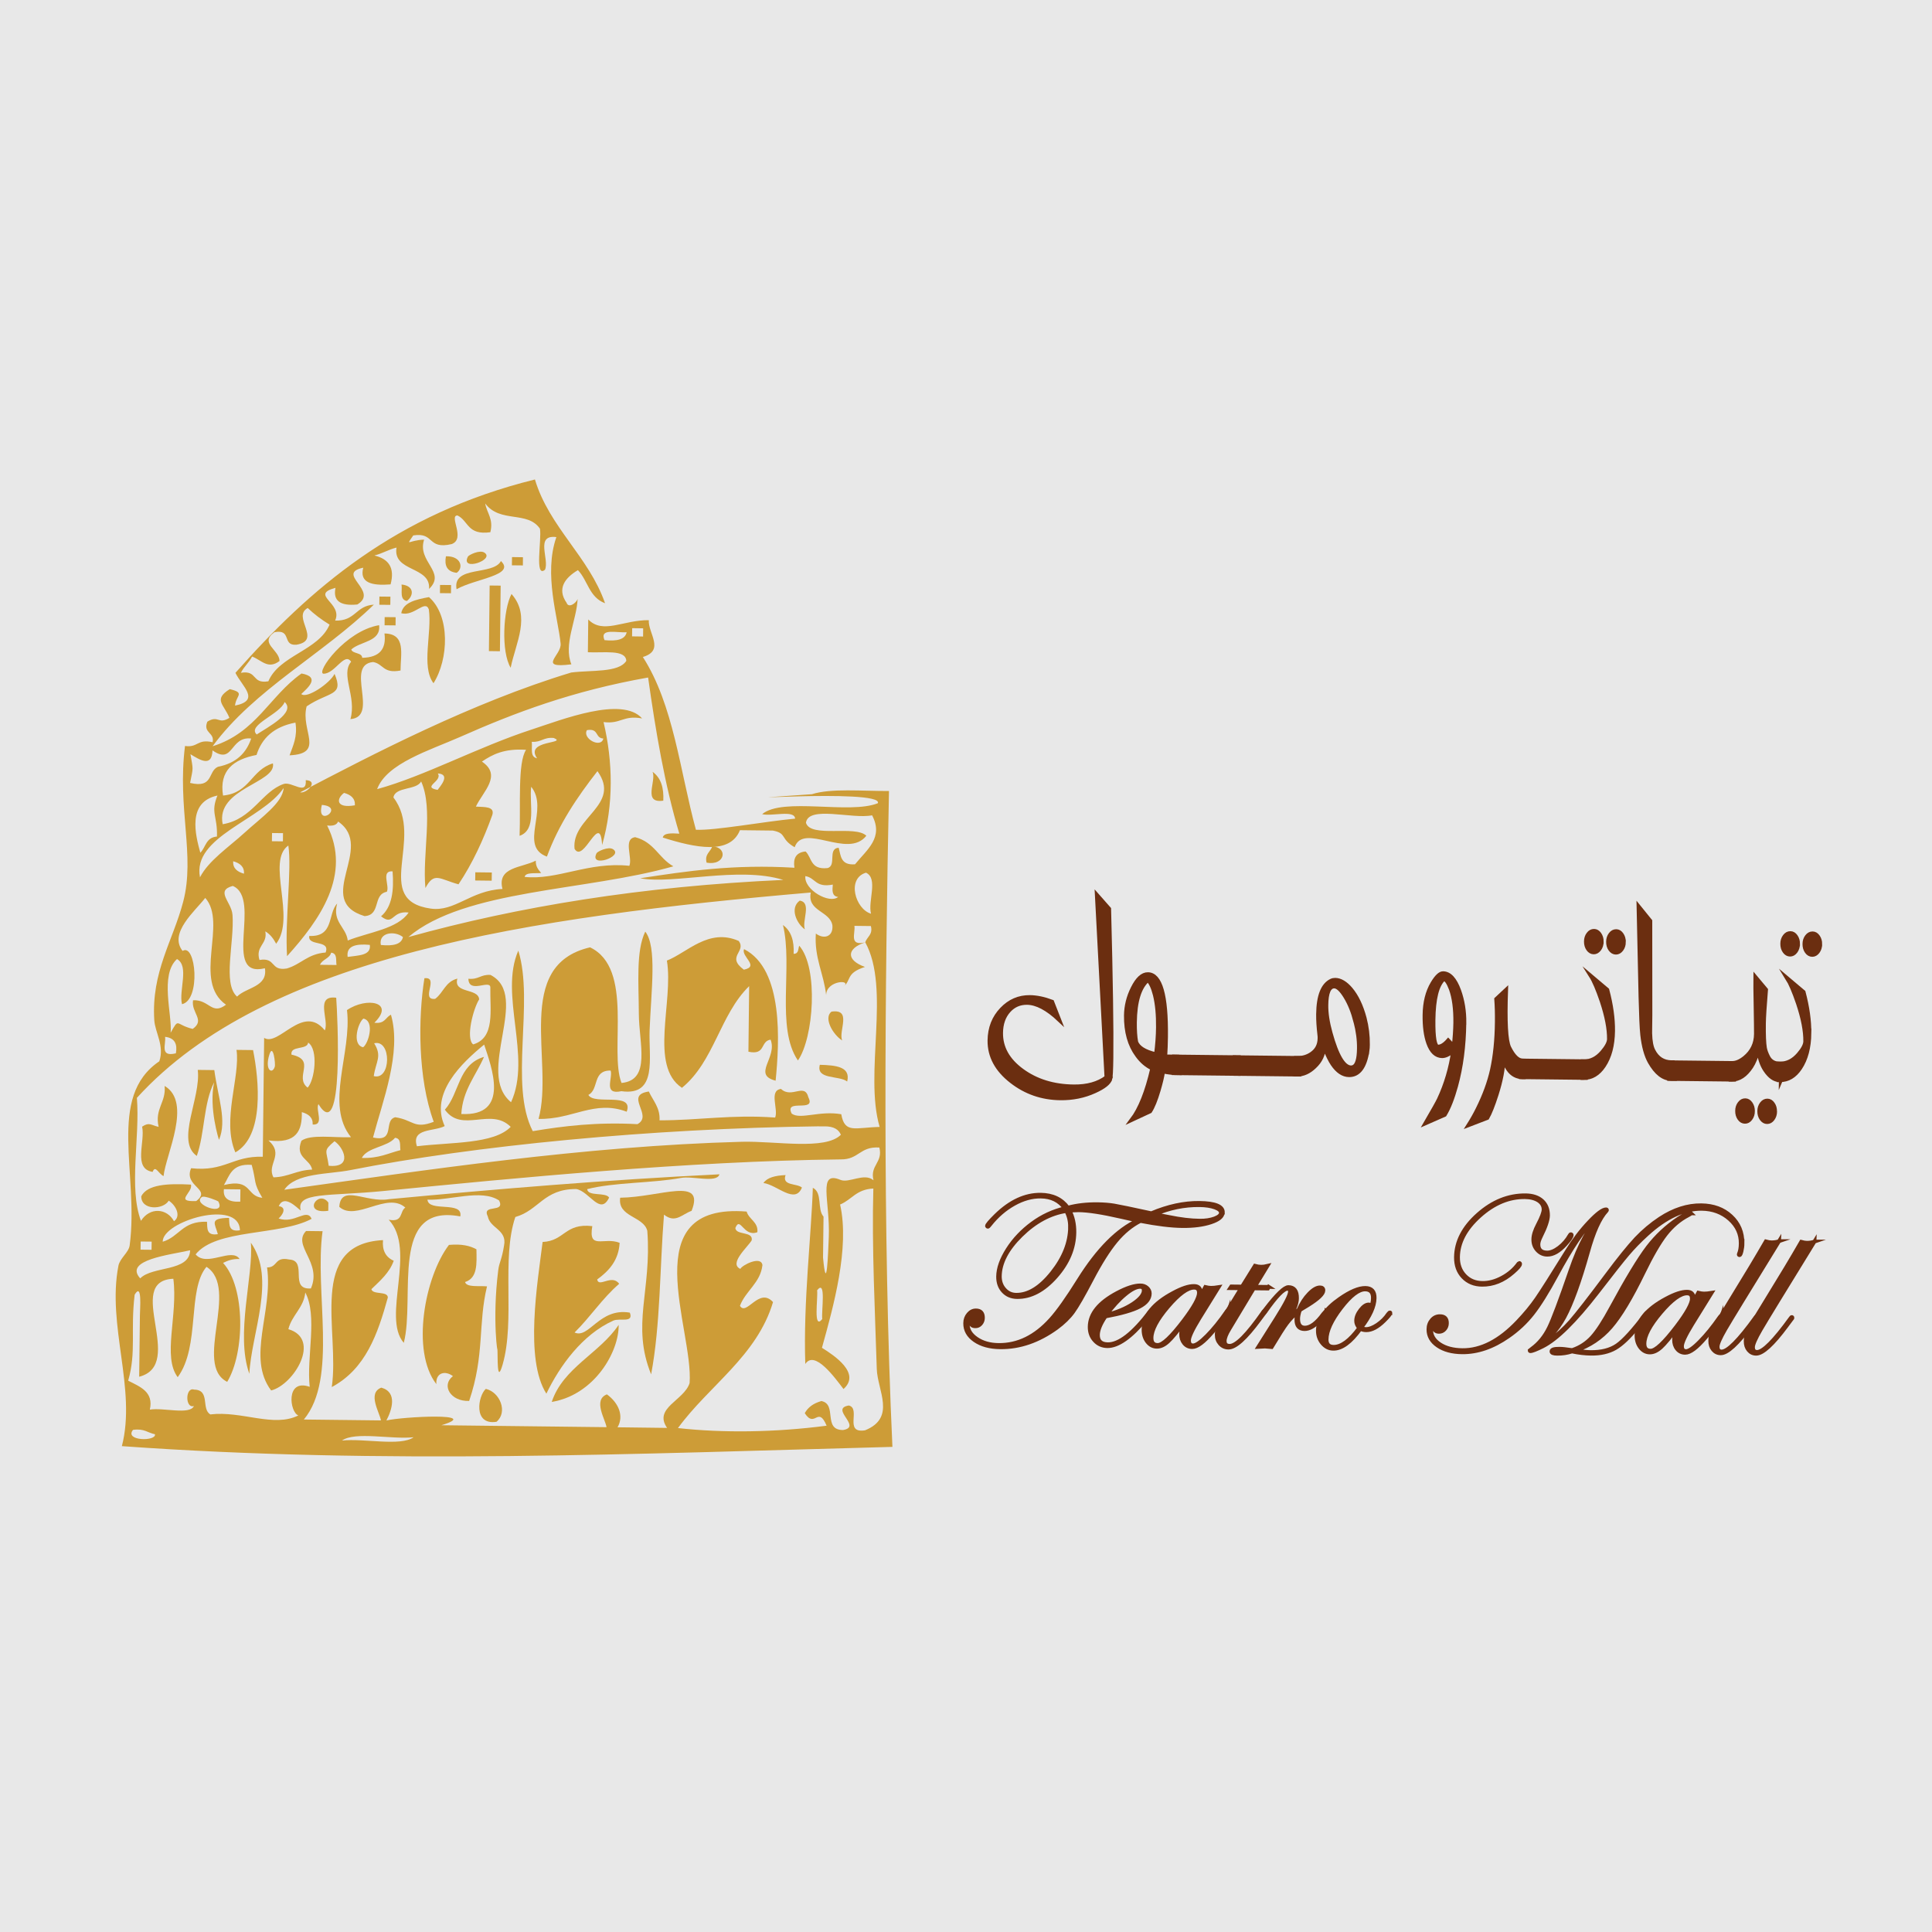 <?xml version="1.0" encoding="UTF-8"?>
<svg id="b" data-name="Layer 2" xmlns="http://www.w3.org/2000/svg" width="500" height="500" viewBox="0 0 500 500">
  <defs>
    <style>
      .e {
        fill: #6b2e10;
        stroke: #6b2e10;
        stroke-miterlimit: 10;
      }

      .f {
        fill: #cd9c37;
        fill-rule: evenodd;
      }

      .f, .g {
        stroke-width: 0px;
      }

      .g {
        fill: #e8e8e8;
      }
    </style>
  </defs>
  <g id="c" data-name="Layer 1">
    <rect class="g" width="500" height="500"/>
    <g id="d" data-name="c">
      <g>
        <g>
          <g>
            <path class="e" d="m316.42,313.81c0,1-1.02,1.85-3.04,2.52s-4.48.99-7.38.96c-2.92-.03-6.54-.48-10.87-1.32-2.31,1.17-4.42,2.9-6.34,5.22s-4,5.6-6.22,9.85c-2.23,4.26-3.86,7.09-4.89,8.5s-2.43,2.78-4.22,4.1c-4.71,3.41-9.57,5.08-14.61,5.02-2.68-.03-4.86-.62-6.55-1.78-1.69-1.16-2.52-2.64-2.5-4.44,0-.92.29-1.69.84-2.34.55-.64,1.19-.96,1.94-.95,1.21,0,1.8.65,1.79,1.92,0,.59-.2,1.11-.57,1.53-.38.43-.84.63-1.37.62-.88,0-1.3-.44-1.3-1.3,0-.45-.07-.67-.21-.67-.32,0-.48.45-.49,1.36-.02,1.51.75,2.79,2.29,3.85,1.54,1.06,3.45,1.61,5.72,1.63,4.99.06,9.49-2.14,13.51-6.6,1.88-2.08,4.32-5.52,7.32-10.33,4.89-7.8,9.96-12.9,15.22-15.32-1-.18-2.5-.51-4.51-.97-4.71-1.08-8.33-1.64-10.84-1.67-.26,0-1.04.03-2.35.09.86,1.65,1.27,3.52,1.25,5.63-.04,4.09-1.65,7.92-4.79,11.47-3.15,3.55-6.49,5.32-10.03,5.27-1.47-.02-2.66-.52-3.57-1.51-.91-.98-1.35-2.26-1.33-3.8.03-2.12.86-4.46,2.49-7.02s3.75-4.79,6.33-6.69,5.39-3.2,8.46-3.93c-1.45-2.01-3.52-3.03-6.24-3.06-2.29-.03-4.61.61-6.95,1.92s-4.42,3.1-6.21,5.37c-.26.35-.45.53-.54.53-.11,0-.19-.06-.22-.17,0-.32.78-1.23,2.32-2.75,3.71-3.61,7.56-5.39,11.56-5.35,3.11.04,5.45,1.15,7.05,3.35,2.26-.62,4.85-.93,7.77-.89,1.51.02,2.88.13,4.13.33,1.31.22,4.55.89,9.69,2.01,4.32-1.83,8.46-2.72,12.42-2.68,4.08.05,6.11.87,6.09,2.47h-.03Zm-39.48,3.73c.02-1.49-.31-2.87-.98-4.14-4.18.64-8.08,2.75-11.71,6.31-3.63,3.57-5.47,7.1-5.51,10.6,0,1.34.39,2.47,1.21,3.39.82.93,1.83,1.39,3.04,1.4,3.15.04,6.24-1.87,9.3-5.72s4.62-7.79,4.66-11.85Zm39.04-3.68c0-.54-.52-1-1.56-1.38-1.05-.38-2.38-.58-3.97-.6-3.98-.05-7.85.75-11.61,2.38.46.08,1.69.32,3.7.71,2.97.61,5.61.93,7.92.95,1.51.02,2.8-.18,3.89-.58,1.08-.41,1.63-.9,1.64-1.48h0Z"/>
            <path class="e" d="m298.31,339.14c0,.06-.18.29-.52.72l-1.22,1.49c-3.9,4.71-7.24,7.05-10,7.02-1.3-.02-2.4-.5-3.26-1.45-.88-.94-1.3-2.13-1.29-3.54.04-3.35,2.41-6.27,7.11-8.76,2.47-1.31,4.48-1.96,6.03-1.94.66,0,1.24.21,1.7.62s.7.9.69,1.47c-.02,1.34-.91,2.47-2.67,3.39-1.75.92-4.68,1.76-8.79,2.53-1.29,1.9-1.94,3.5-1.96,4.78-.02,1.6.84,2.41,2.57,2.43,2.94.04,6.58-2.79,10.91-8.49.22-.29.42-.44.56-.44.08.02.11.08.11.17h.02Zm-2.3-5.21c0-.59-.31-.9-.96-.91-.98,0-2.29.65-3.91,2.01-1.63,1.35-3.22,3.11-4.79,5.26,2.69-.65,4.97-1.61,6.85-2.84,1.87-1.24,2.81-2.41,2.83-3.52h0Z"/>
            <path class="e" d="m317.93,339.33c0,.39-1.38,2.18-4.14,5.37-2.23,2.62-3.98,3.92-5.25,3.91-.86,0-1.55-.34-2.08-.98-.53-.65-.79-1.46-.78-2.42.02-1,.32-2.09.93-3.25-1.89,2.58-3.33,4.32-4.33,5.23-.99.91-1.96,1.34-2.89,1.33-.98,0-1.81-.45-2.47-1.3-.66-.86-.98-1.93-.96-3.2.04-3.57,2.6-6.71,7.67-9.41,2.23-1.21,4.02-1.8,5.37-1.78,1.15,0,1.72.57,1.71,1.69,0,.32-.08.73-.23,1.26l1.45-2.69c.56.14,1.05.2,1.48.21.51,0,1.15-.05,1.96-.18l-5.03,8.12c-1.74,2.84-2.63,4.72-2.64,5.64,0,.88.35,1.31,1.07,1.32.75,0,1.95-.83,3.61-2.51,1.66-1.68,3.35-3.77,5.07-6.25.12-.19.21-.28.31-.27.12,0,.17.06.17.17v-.02Zm-7.63-4.71c0-.92-.4-1.37-1.24-1.38-1.7-.02-3.97,1.63-6.8,4.95-2.82,3.32-4.25,6.01-4.26,8.07,0,1.21.52,1.82,1.6,1.83,1.29.02,3.53-2.09,6.74-6.32,2.63-3.47,3.94-5.85,3.96-7.16h0Z"/>
            <path class="e" d="m328.35,333.04l-.23.42-3.65-.04-6.35,10.56c-.78,1.28-1.17,2.3-1.18,3.06,0,.84.42,1.27,1.3,1.27,1.69.02,4.59-2.9,8.68-8.76.14-.19.24-.27.34-.27.11,0,.17.06.17.17-.02.06-.12.2-.28.44l-1.22,1.64c-3.55,4.82-6.22,7.22-7.99,7.21-.88,0-1.6-.33-2.18-.97-.57-.64-.87-1.43-.86-2.39,0-1.12.53-2.5,1.53-4.17l4.78-7.82-2.84-.03.28-.42,2.79.03,3.33-5.37c.56.16,1.09.23,1.59.24.53,0,1.06-.06,1.63-.2l-3.27,5.38,3.66.04h0Z"/>
            <path class="e" d="m343.33,339.62c0,.15-.56.83-1.7,2.03-1.43,1.55-2.78,2.32-4.02,2.31-1.42-.02-2.11-.85-2.09-2.48,0-.52.13-1.18.36-1.98-1.19,1.01-2.15,2.02-2.89,3.01-.75.99-2.04,3.03-3.89,6.1-.98-.09-1.57-.13-1.73-.14-.08,0-.64.03-1.7.09l4.66-7.37c2.33-3.7,3.51-5.99,3.52-6.88,0-.53-.2-.78-.63-.79-1.04,0-2.96,1.97-5.74,5.95-.18.26-.32.39-.46.39-.08-.02-.11-.08-.11-.17.02-.1.06-.17.12-.22l.51-.69c2.91-3.79,4.88-5.68,5.91-5.67,1.49.02,2.23.98,2.2,2.9,0,1.43-.8,3.32-2.36,5.67.98-1.1,1.91-2.01,2.79-2.71.72-1.65,1.62-3.03,2.69-4.13,1.06-1.1,2.02-1.66,2.85-1.65.57,0,.86.26.86.76,0,.9-1.32,2.15-3.92,3.78-.41.25-1.03.63-1.85,1.12l-.34.27c-.27.86-.41,1.56-.42,2.11-.02,1.56.56,2.35,1.73,2.37,1.46.02,3.06-1.17,4.8-3.56.38-.41.61-.6.7-.6.12,0,.17.06.17.18v.02Z"/>
            <path class="e" d="m359.82,339.79c0,.29-.56.98-1.67,2.06-1.66,1.62-3.17,2.41-4.56,2.4-.57,0-1.09-.13-1.53-.35-2.49,3.46-4.83,5.17-6.99,5.14-1.12,0-2.06-.49-2.84-1.41-.78-.93-1.17-2.04-1.15-3.32.03-2.86,1.94-5.61,5.73-8.23,2.66-1.85,4.85-2.77,6.56-2.75,1.6.02,2.4.89,2.37,2.6-.02,2.14-1.18,4.7-3.47,7.69.37.23.79.34,1.26.35.84,0,1.82-.37,2.95-1.13,1.13-.77,2.05-1.69,2.78-2.78.2-.25.36-.39.45-.39.08,0,.12.04.12.12h0Zm-4.5-3.81c.02-1.51-.65-2.27-2.01-2.29-1.69-.02-3.78,1.58-6.25,4.79s-3.72,5.92-3.75,8.14c-.02,1.29.59,1.94,1.82,1.95,2.01.02,4.23-1.61,6.64-4.89-.54-.6-.8-1.22-.79-1.85,0-.92.38-1.85,1.12-2.8.74-.95,1.45-1.43,2.14-1.42.29,0,.5.19.6.56.3-.64.46-1.37.47-2.17v-.02Z"/>
            <path class="e" d="m450.95,321.72c0,.73-.1,1.42-.26,2.1-.17.68-.33,1.01-.5,1.01-.13,0-.19-.05-.19-.16.02-.08.04-.15.06-.22.28-.65.44-1.52.45-2.62.03-2.47-.93-4.59-2.88-6.33-1.96-1.74-4.35-2.63-7.2-2.67-4.6-.05-9.33,2.14-14.2,6.59-1.92,1.74-3.57,3.45-4.98,5.11-1.34,1.57-3.96,4.89-7.87,9.96-5.78,7.47-10.51,12.13-14.17,13.96-1.65.82-2.71,1.23-3.16,1.22-.12,0-.17-.07-.17-.19.02-.02.21-.17.59-.44,1.84-1.33,3.31-3.15,4.42-5.42,1.03-2.09,2.89-7.05,5.59-14.88,2.29-6.68,4.88-11.45,7.76-14.32.11-.11.17-.2.18-.27-.24-.08-.8.31-1.67,1.18-2.8,2.72-6.11,7.63-9.94,14.73-2.36,4.36-4.42,7.67-6.18,9.91s-3.86,4.21-6.28,5.88c-3.98,2.78-7.96,4.15-11.95,4.11-2.59-.03-4.69-.59-6.31-1.7s-2.41-2.52-2.4-4.23c0-.96.3-1.78.87-2.43.56-.65,1.27-.97,2.1-.96,1.21,0,1.81.61,1.79,1.81,0,.61-.21,1.14-.6,1.57-.4.44-.88.64-1.44.64-.92,0-1.37-.52-1.36-1.52,0-.37-.07-.56-.21-.56-.3,0-.46.51-.47,1.53-.02,1.53.73,2.78,2.24,3.78s3.45,1.51,5.83,1.54c4.86.06,9.66-2.41,14.39-7.4,1.91-2.01,3.52-3.96,4.84-5.87,1.32-1.91,3.97-6.08,7.94-12.48,1.67-2.72,3.54-5.18,5.63-7.39,2.08-2.21,3.56-3.31,4.44-3.3.13,0,.19.06.19.17-.02.08-.06.15-.12.22-1.75,1.88-3.36,5.44-4.81,10.7-2.17,7.7-4.21,13.3-6.09,16.8-1.86,3.41-4.24,5.98-7.13,7.71-.08.02-.11.06-.12.11.02.02.06.04.12.06.43,0,1.48-.57,3.15-1.75,2.03-1.39,3.89-3.07,5.61-5.01,1.71-1.96,4.83-5.96,9.35-12.02,3.19-4.28,5.73-7.41,7.59-9.4,1.88-1.98,3.94-3.72,6.21-5.22,3.54-2.32,7.1-3.47,10.67-3.42,3.13.04,5.69.97,7.68,2.82,2,1.84,2.98,4.17,2.95,6.98h0Zm-44.21-2.07c0,.41-.54,1.21-1.62,2.39-1.63,1.79-3.18,2.68-4.67,2.66-1.02,0-1.89-.4-2.59-1.16s-1.04-1.69-1.03-2.79c0-1.06.41-2.33,1.19-3.81.97-1.85,1.46-3.15,1.47-3.91,0-.94-.43-1.71-1.31-2.31-.89-.58-2.05-.89-3.51-.91-4.15-.05-8.06,1.58-11.75,4.89-3.68,3.31-5.55,6.85-5.6,10.62-.02,1.96.56,3.55,1.75,4.81,1.19,1.26,2.72,1.89,4.6,1.91,1.67.02,3.38-.44,5.11-1.38,1.73-.93,3.14-2.15,4.22-3.65.08-.09.14-.14.17-.14.16,0,.22.09.22.25,0,.37-.6,1.08-1.81,2.13-2.48,2.19-5.16,3.26-8.03,3.23-2.01-.02-3.64-.69-4.9-2.01-1.25-1.31-1.86-3.02-1.84-5.1.05-4.04,1.96-7.73,5.73-11.07s7.87-4.99,12.3-4.94c1.82.02,3.24.5,4.26,1.42,1.02.93,1.52,2.19,1.51,3.79-.02,1.19-.63,3-1.85,5.42-.42.85-.63,1.53-.63,2.03-.02,1.41.74,2.13,2.27,2.15.92,0,1.94-.42,3.08-1.28,1.14-.87,2.05-1.93,2.77-3.19.1-.19.19-.28.28-.27.15,0,.21.08.21.22h.02Zm30.87-5.65c0,.1-.25.26-.76.53-2.18,1.13-4.12,2.78-5.79,4.93-1.67,2.16-3.6,5.47-5.77,9.95-3.16,6.51-5.98,11.2-8.44,14.03s-5.48,4.86-9.07,6.07c1.66.27,2.93.41,3.82.42,2.86.04,5.16-.56,6.89-1.75s4.2-3.9,7.39-8.12c.2-.25.37-.39.48-.39.07.02.11.08.11.17,0,.19-.89,1.37-2.67,3.57-2.17,2.7-4.11,4.53-5.8,5.5-1.69.96-3.78,1.44-6.23,1.41-1.53-.02-3.17-.2-4.94-.57-1.25.41-2.53.6-3.83.58-.99,0-1.48-.2-1.47-.59,0-.47.69-.69,2.07-.67.76,0,1.77.12,3.01.31h.36c1.98-.68,3.66-1.78,5.05-3.3,1.38-1.52,3.06-4.09,5.01-7.71,3.97-7.34,7.11-12.53,9.42-15.58,2.23-2.91,4.89-5.39,7.98-7.45,1.56-1,2.56-1.5,3-1.5.11,0,.17.06.17.17h.02Z"/>
            <path class="e" d="m445.5,340.81c0,.39-1.38,2.18-4.14,5.37-2.23,2.62-3.97,3.92-5.24,3.91-.86,0-1.56-.34-2.08-.98-.54-.65-.79-1.46-.78-2.42,0-1,.32-2.09.93-3.25-1.89,2.58-3.33,4.32-4.33,5.23-1,.9-1.96,1.34-2.89,1.33-.98,0-1.81-.45-2.47-1.3-.66-.86-.98-1.93-.96-3.2.04-3.57,2.6-6.71,7.67-9.41,2.23-1.2,4.02-1.79,5.37-1.78,1.16,0,1.72.57,1.71,1.69,0,.32-.09.73-.24,1.26l1.46-2.69c.56.14,1.05.2,1.48.21.51,0,1.16-.05,1.96-.18l-5.03,8.12c-1.74,2.84-2.62,4.72-2.64,5.64,0,.88.35,1.31,1.07,1.32.74,0,1.95-.83,3.6-2.52,1.66-1.68,3.35-3.77,5.07-6.24.12-.19.21-.28.31-.28.12,0,.17.06.17.18v-.02Zm-7.63-4.71c0-.92-.4-1.37-1.24-1.38-1.71-.02-3.98,1.63-6.8,4.95-2.82,3.32-4.25,6.01-4.26,8.07,0,1.21.52,1.82,1.6,1.83,1.29.02,3.53-2.09,6.75-6.32,2.63-3.47,3.94-5.85,3.96-7.16h0Z"/>
            <path class="e" d="m460.42,321.2c-7.96,12.92-12.61,20.52-13.92,22.78-1.31,2.27-1.99,3.79-1.99,4.53,0,.84.34,1.27,1.04,1.27,1.57.02,4.47-2.9,8.71-8.76.1-.19.2-.27.34-.27.07.02.11.08.11.17,0,.11-.1.26-.28.45l-1.22,1.64c-3.57,4.83-6.2,7.22-7.88,7.21-.81,0-1.46-.32-1.97-.93s-.75-1.38-.74-2.31c0-1.02.26-2.02.75-2.97s2.13-3.7,4.94-8.25c3.43-5.56,6.33-10.39,8.69-14.47.56.16,1.05.23,1.48.24.71,0,1.36-.1,1.96-.31h-.02Z"/>
            <path class="e" d="m469.58,321.31c-7.96,12.92-12.61,20.52-13.92,22.78-1.32,2.27-1.99,3.79-2,4.53,0,.84.34,1.26,1.05,1.27,1.57.02,4.47-2.9,8.71-8.76.1-.19.2-.27.34-.27.08.02.11.08.11.17,0,.12-.1.26-.28.45l-1.22,1.64c-3.58,4.83-6.2,7.22-7.88,7.21-.8,0-1.45-.32-1.96-.93-.51-.61-.75-1.38-.74-2.32,0-1.02.26-2.02.75-2.96.49-.95,2.12-3.7,4.94-8.25,3.43-5.56,6.33-10.38,8.68-14.47.56.16,1.05.23,1.48.24.71,0,1.36-.1,1.96-.31h-.02Z"/>
          </g>
          <g>
            <path class="e" d="m287.35,279.23c-.31,1.05-1.65,2.12-4.02,3.19-2.75,1.26-5.72,1.86-8.93,1.82-4.73-.06-8.95-1.51-12.62-4.37-3.85-2.99-5.74-6.51-5.7-10.59.04-3.24,1.1-5.95,3.18-8.11,2.02-2.11,4.43-3.15,7.25-3.13,1.78.02,3.71.42,5.78,1.2l1.84,4.7c-3.07-2.9-5.84-4.37-8.33-4.4-1.88-.02-3.45.65-4.7,2.03-1.31,1.44-1.99,3.35-2.02,5.72-.05,3.83,1.77,7.08,5.44,9.76,3.67,2.69,8.13,4.06,13.36,4.12,3.5.04,6.31-.75,8.47-2.36l-2.49-47.23,3.19,3.62c.48,18.36.67,31.23.58,38.57-.04,3.15-.14,4.97-.28,5.46h-.02Z"/>
            <path class="e" d="m304.67,277.74c-1.02,0-2.25-.16-3.67-.42-.15,1.16-.53,2.78-1.14,4.86-.75,2.53-1.49,4.35-2.21,5.44l-4.76,2.21c2.15-2.84,3.92-7.28,5.31-13.33-1.48-.7-2.78-1.8-3.89-3.33-2-2.69-2.96-6.14-2.92-10.37.03-2.44.61-4.8,1.75-7.07,1.2-2.42,2.51-3.63,3.94-3.61,3.25.04,4.81,5.45,4.68,16.24-.02,1.73-.09,3.42-.19,5.05l3.15.04-.05,4.29h0Zm-5.49-4.9c.3-2.43.48-4.75.5-6.93.04-3.24-.22-6.04-.79-8.38-.5-1.97-1.11-3.27-1.82-3.9-2.17,1.86-3.29,5.52-3.36,10.97-.02,2.04.09,3.71.33,5.02.49,1.46,2.2,2.54,5.14,3.23h0Z"/>
            <path class="e" d="m320.57,277.92l-16.8-.19.05-4.3,16.8.19-.05,4.29h0Z"/>
            <path class="e" d="m336.25,278.1l-16.8-.19.05-4.3,16.8.19-.05,4.3Z"/>
            <path class="e" d="m353.9,271.89c-.64,4.26-2.24,6.39-4.78,6.36-1.56-.02-2.99-.97-4.28-2.88-.58-.84-1.31-2.33-2.2-4.48-.08,2.02-.89,3.74-2.43,5.18-1.42,1.36-2.92,2.04-4.51,2.03h-.33l.05-4.3h.33c1.41.02,2.65-.36,3.72-1.12,1.32-.92,2.01-2.24,2.03-3.97,0-.3,0-.6-.05-.91-.23-1.97-.35-3.74-.33-5.33.06-4.73,1.19-7.62,3.42-8.68.32-.15.66-.21,1.03-.21,1.31.02,2.66.81,4.01,2.39,1.54,1.83,2.74,4.33,3.59,7.51.58,2.25.87,4.54.84,6.87,0,.6-.04,1.12-.1,1.55h0Zm-3.12-7.47c-.64-2.52-1.5-4.67-2.59-6.45-1.08-1.77-2.04-2.67-2.87-2.68-1.33-.02-2.03,1.6-2.06,4.84-.03,2.08.34,4.48,1.09,7.19,1.64,5.93,3.41,8.91,5.3,8.93.17,0,.35-.04.54-.11.96-.34,1.47-1.95,1.5-4.81.03-2.19-.27-4.5-.9-6.91h0Z"/>
            <path class="e" d="m378.97,264.72c-.07,5.99-.79,11.43-2.14,16.35-.88,3.18-1.85,5.67-2.93,7.44l-5,2.2c1.93-3.32,3.09-5.38,3.47-6.18,1.83-3.9,3.07-8.09,3.71-12.56-1.09.92-2.04,1.37-2.86,1.36-1.58-.02-2.78-1.14-3.58-3.36-.68-1.9-1.01-4.32-.97-7.29.04-3.24.72-5.98,2.04-8.2,1.04-1.75,1.97-2.62,2.76-2.61,1.69.02,3.08,1.52,4.16,4.5.93,2.6,1.38,5.38,1.35,8.35h0Zm-2.34-.03c.04-3.57-.34-6.48-1.15-8.73-.65-1.71-1.27-2.58-1.84-2.58-1.71,1.54-2.59,5.07-2.66,10.61-.05,4.58.35,6.87,1.2,6.88.78,0,1.66-.54,2.61-1.63l1.43,1.53c.24-2.11.38-4.14.41-6.07v-.02Z"/>
            <path class="e" d="m394.38,278.78h-.33c-2.4-.03-4.05-1.64-4.96-4.81-.03,2.59-.62,5.71-1.78,9.34-.89,2.78-1.68,4.78-2.39,6.01l-4.87,1.87c.87-1.37,1.67-2.78,2.39-4.24,1.73-3.48,2.96-6.84,3.68-10.07.78-3.56,1.21-7.67,1.26-12.33.03-2.19-.03-4.19-.16-6l2.56-2.39c-.3,8.22-.03,13.19.8,14.92,1.11,2.25,2.28,3.39,3.5,3.4h.33l-.05,4.3h.02Z"/>
            <path class="e" d="m410.41,278.96l-16.8-.19.05-4.3,16.8.19-.05,4.29h0Z"/>
            <path class="e" d="m417.46,266.82c-.05,3.7-.84,6.71-2.39,9.03-1.4,2.09-3.14,3.14-5.22,3.11h-.33l.05-4.3h.33c1.78.03,3.37-.77,4.76-2.4,1.15-1.34,1.73-2.46,1.74-3.34.03-2.67-.6-5.94-1.89-9.83-1.04-3.06-1.97-5.23-2.79-6.52l4.25,3.59c1.03,3.89,1.53,7.44,1.49,10.66h0Zm-2.94-23.13c0,.78-.21,1.44-.62,1.98-.41.54-.89.8-1.44.8s-1.06-.28-1.45-.83-.58-1.21-.57-1.99c0-.76.21-1.4.62-1.94.4-.54.9-.8,1.47-.8s1.03.28,1.42.83.58,1.2.57,1.95Zm5.74.07c0,.78-.21,1.44-.62,1.98-.41.54-.89.8-1.44.8s-1.06-.28-1.46-.83c-.39-.55-.58-1.21-.57-1.99,0-.75.21-1.4.62-1.94.41-.54.9-.8,1.47-.8s1.03.28,1.42.83.58,1.2.57,1.95h0Z"/>
            <path class="e" d="m432.87,279.22h-.33c-2.09-.03-3.96-1.48-5.6-4.37-.94-1.67-1.59-4-1.93-7-.19-1.74-.33-5.02-.45-9.87-.12-4.84-.28-12.65-.51-23.42l3.05,3.77.02,24.37c-.04,3.27-.06,4.85-.05,4.75.05,2.02.33,3.51.84,4.46,1.01,1.98,2.57,2.97,4.67,3h.33l-.05,4.3h0Z"/>
            <path class="e" d="m448.78,279.41l-16.8-.19.05-4.3,16.8.19-.05,4.3Z"/>
            <path class="e" d="m460.88,279.55h-.33c-1.33-.02-2.58-.89-3.73-2.61-.88-1.31-1.47-3.05-1.78-5.19-.53,1.88-1.13,3.33-1.81,4.35-1.48,2.22-3.15,3.32-5.02,3.3h-.33l.05-4.3h.33c1.02.02,2.11-.45,3.27-1.39,1.91-1.57,2.88-3.6,2.91-6.11,0-1.11-.02-3.52-.09-7.24s-.1-6.24-.08-7.55l2.78,3.32c-.35,4.29-.53,7.19-.55,8.68-.04,3.02.05,5.16.26,6.42.14.73.43,1.51.87,2.35.59,1.11,1.59,1.67,2.96,1.69h.33l-.05,4.3h0Zm-7.22,7.99c0,.78-.21,1.44-.62,1.98s-.89.8-1.45.79c-.57,0-1.06-.28-1.45-.83-.39-.55-.58-1.21-.57-1.99,0-.75.21-1.4.62-1.94.4-.54.9-.8,1.47-.8s1.03.28,1.42.83c.39.55.58,1.2.57,1.95h0Zm5.74.07c0,.78-.21,1.43-.62,1.98-.4.54-.89.8-1.45.8s-1.05-.28-1.45-.83c-.4-.55-.58-1.21-.58-1.99,0-.76.21-1.4.62-1.94s.9-.8,1.47-.8,1.03.28,1.42.83c.4.55.58,1.2.57,1.95h.02Z"/>
            <path class="e" d="m468.27,267.4c-.05,3.7-.84,6.71-2.39,9.03-1.4,2.09-3.15,3.14-5.22,3.11h-.33l.05-4.3h.33c1.78.02,3.37-.78,4.76-2.4,1.15-1.34,1.72-2.45,1.73-3.34.03-2.67-.59-5.94-1.89-9.83-1.04-3.06-1.98-5.23-2.79-6.52l4.25,3.59c1.03,3.89,1.53,7.44,1.49,10.65v.02Zm-2.94-23.13c0,.78-.22,1.44-.62,1.98-.41.54-.89.8-1.44.8s-1.06-.28-1.45-.83-.58-1.21-.57-1.99c0-.75.21-1.4.62-1.94.41-.54.9-.8,1.47-.8s1.03.28,1.42.83.58,1.2.57,1.95Zm5.74.07c0,.78-.21,1.44-.62,1.98-.41.54-.89.8-1.44.8s-1.06-.28-1.45-.83-.58-1.21-.57-1.99c0-.76.21-1.4.62-1.94.41-.54.9-.8,1.47-.8s1.03.28,1.42.83.58,1.2.57,1.95Z"/>
          </g>
        </g>
        <g>
          <path class="f" d="m121.1,144.04c.21-.4,3.04-1.84,4.28-1.01,2.79,1.85-6.35,4.99-4.28,1.01Z"/>
          <path class="f" d="m115.4,143.97c3.99-.12,4.62,3.05,2.79,4.27-2.5-.28-3.22-1.86-2.79-4.27Z"/>
          <path class="f" d="m132.5,144.17c.95,0,1.9.02,2.84.04,0,.71-.02,1.41-.02,2.12-.94,0-1.9-.02-2.84-.03,0-.71.02-1.41.03-2.12h0Z"/>
          <path class="f" d="m103.92,151.27c3.3.33,3.24,2.87,1.37,4.26-1.93-.35-1.15-2.67-1.37-4.26Z"/>
          <path class="f" d="m113.89,151.38c.95,0,1.9.02,2.85.03,0,.7-.02,1.41-.03,2.12-.95,0-1.9-.02-2.85-.03,0-.71.02-1.42.02-2.12h0Z"/>
          <path class="f" d="m126.72,151.53c.94,0,1.9.02,2.85.03-.07,5.66-.13,11.31-.19,16.98-.95,0-1.9-.02-2.85-.04.07-5.66.14-11.31.19-16.97Z"/>
          <path class="f" d="m132.38,153.72c5.07,5.75,1.11,12.59-.22,19.09-2.5-4.09-1.95-15.01.22-19.09Z"/>
          <path class="f" d="m98.19,154.39c.94,0,1.9.02,2.85.03,0,.71-.02,1.41-.03,2.12-.95,0-1.9-.02-2.84-.03,0-.71,0-1.41.02-2.12Z"/>
          <path class="f" d="m99.55,159.7c.94,0,1.9.03,2.84.03,0,.71-.02,1.41-.02,2.12-.95,0-1.9-.02-2.84-.03,0-.71.02-1.41.02-2.12Z"/>
          <path class="f" d="m168.89,199.75c2.19,1.57,2.94,4.17,2.77,7.46-5.42.79-1.75-5.03-2.77-7.46Z"/>
          <path class="f" d="m184.34,219.03c4.13.24,3.38,5.08-1.47,4.23-.57-2.22,1.01-2.79,1.47-4.23Z"/>
          <path class="f" d="m154.4,220.8c.2-.41,3.04-1.84,4.28-1.01,2.79,1.85-6.35,4.99-4.28,1.01Z"/>
          <path class="f" d="m123.01,225.75c1.42.02,2.85.03,4.27.05,0,.71-.02,1.41-.03,2.12-1.42-.02-2.85-.03-4.27-.05,0-.71.02-1.41.03-2.12Z"/>
          <path class="f" d="m206.97,233.08c3.18.5.52,5.24,1.33,7.44-2.16-1.51-3.98-5.53-1.33-7.44Z"/>
          <path class="f" d="m202.62,239.39c2.18,1.57,2.94,4.18,2.77,7.46,1.38,0,1.12-1.29,1.45-2.1,5.05,5.74,3.73,23.91-.34,29.7-5.78-8.42-1.24-24.34-3.87-35.05h0Z"/>
          <path class="f" d="m166.99,241.1c3.07,3.89,1.54,15.19,1.13,25.47-.28,7.18,2.14,17.15-7.3,15.83-4.8,1.03-2.18-3.32-2.78-5.34-4.79-.09-2.96,4.88-5.77,6.3,1.5,2.77,11.83-.89,9.92,4.35-8.31-3.15-14.07,2.08-22.81,1.86,4.08-14.74-6.73-39.76,13.33-44.4,11.45,5.47,4.88,26.84,8.14,35.1,7.72-.73,4.5-10.22,4.48-17.98-.02-7.68-.78-16.22,1.67-21.2Z"/>
          <path class="f" d="m192.51,250.95c4.19-.85-.81-3.43.06-5.31,10.28,5.23,9.14,24.11,8.16,34.04-6.14-1.57.52-5.93-1.3-10.62-2.75.4-1.18,4.1-5.74,3.12.07-5.66.13-11.31.19-16.97-7.59,7.41-9.03,19.5-17.4,26.32-8.55-5.71-2.11-22.31-3.89-32.93,5.22-2.03,10.78-8.5,18.58-5.09,2.11,2.81-3.35,3.98,1.33,7.44h0Z"/>
          <path class="f" d="m215.18,261.81c5.42-.79,1.75,5.03,2.77,7.46-2.41-1.54-4.86-5.81-2.77-7.46Z"/>
          <path class="f" d="m61.22,271.71c1.42.02,2.85.03,4.27.05,1.57,7.83,2.92,22.26-4.58,26.47-3.58-8.29,1.31-19.57.3-26.51Z"/>
          <path class="f" d="m212.17,275.57c4.18.12,8.03.48,7.08,4.32-2.11-1.63-8.12-.41-7.08-4.32Z"/>
          <path class="f" d="m51.2,276.89c1.42.02,2.84.04,4.26.05.98,7.22,3.32,13.06,1.22,18.04-.02.04-2.69-8.29-1.26-14.87-2.77,5.37-2.41,13.15-4.49,19.05-5.54-3.88,1.14-15.01.25-22.28h0Z"/>
          <path class="f" d="m42.6,281.04c7.22,4.26.28,17.8-.27,23.33-1.32-.61-2.12-2.98-2.83-1.09-5.15-.81-1.87-7.75-2.72-11.7,1.89-1.26,2.25-.39,4.27.05-1.06-4.73,1.98-6.34,1.55-10.59h0Z"/>
          <path class="f" d="m203.3,304.11c-1.01,2.84,2.92,2.08,4.24,3.23-1.8,4.43-6.38-.69-9.96-1.18.95-1.41,3.07-1.94,5.73-2.05h0Z"/>
          <path class="f" d="m84.98,311.23c0,.7-.02,1.41-.02,2.12-6.95.98-2.56-5.68.02-2.12Z"/>
          <path class="f" d="m154.55,331.12c.37,2.23,3.83-1.49,5.69,1.13-4.39,3.78-7.45,8.59-11.54,12.6,3.74,1.73,6.4-6.5,14.3-5.14,1.06,2.78-2.62,1.31-4.29,2.07-8,3.6-13.83,11.68-17.31,18.9-5.66-8.9-2.3-28.64-.97-39.26,5.73-.26,5.7-4.93,12.86-4.1-1.1,6.31,3.03,2.71,7.07,4.32-.24,4.45-2.68,7.22-5.81,9.48h0Z"/>
          <path class="f" d="m101.9,326.27c-1.09,3.1-3.51,5.17-5.78,7.36.3,1.53,4.25.42,4.25,2.17-2.61,9.43-5.72,18.46-14.51,23.17,2.14-14.41-6.44-37.01,13.26-38.03-.24,2.63.68,4.41,2.78,5.34h0Z"/>
          <path class="f" d="m64.92,321.6c6.58,9.36.15,23.32-.39,33.94-3.66-10.25,1.13-25.47.39-33.94Z"/>
          <path class="f" d="m123.3,323.34c.06,3.61.36,7.41-2.95,8.45.43,1.44,3.55.92,5.69,1.12-2.37,9.77-.56,17.67-4.62,29.65-4.79.19-7.31-4.03-4.2-6.42-2.06-1.55-4.5-.87-4.29,2.07-6.61-8.51-3-27.83,3.26-36.03,3.31-.3,5.47.23,7.11,1.14h0Z"/>
          <path class="f" d="m160.11,342.87c.13,6.88-6.19,18.09-17.32,19.95,2.9-8.84,12.45-12.62,17.32-19.95Z"/>
          <path class="f" d="m125.73,359.44c3.69.85,5.75,6.03,2.76,8.52-6.15.94-4.75-6.77-2.76-8.52Z"/>
          <path class="f" d="m109.76,139.66c-1.89,5.73,5.86,8.38,1.28,12.75.47-5.95-9.46-4.33-8.42-10.7-2.11.53-3.61,1.52-5.73,2.05,3.63.87,5.37,3.11,4.19,7.48-4.87.39-8.11-.42-7.07-4.32-7.34,1.52,4.22,6.05-1.53,9.52-4.47.44-6.35-.99-5.65-4.31-6.85,1.85,2,3.89-.1,8.48,5.34.16,5.27-3.83,10.02-4.13-13.13,12.82-31.01,22-41.73,36.65,11.29-3.52,14.74-13.01,23.01-18.83,4.99.9,1.61,3.73-.06,5.31,1.4,1.34,7.45-2.81,8.61-5.21,2.51,5.82-1.41,4.5-7.22,8.4-1.68,6.26,4.9,12.24-4.42,12.68.9-2.53,2.1-4.82,1.52-8.47-5.62,1.07-8.71,4.05-10.07,8.37-5.97,1.15-9.7,4.02-8.67,10.51,7.04-.69,7.22-6.61,12.91-8.33,1.01,5.07-14.89,6.46-13,15.75,7.7-1.28,10.12-8.49,15.79-10.42,2.08-.71,6.04,3.15,5.71-.99,3.49.16.26,3.51-1.46,3.16,18.58-9.73,44.38-23.21,70.15-31.01,5.19-.68,12.28.1,14.27-3.02-.17-3.04-5.92-2.01-9.95-2.23.03-2.83.07-5.66.1-8.49,3.78,3.93,9.12.1,15.67.19-.22,3.36,4.24,7.8-1.54,9.53,7.98,12.42,9.58,29.49,13.73,44.71,4.94.24,17.51-2.11,25.68-2.88-.16-2.35-6.04-.52-8.54-1.16,5.38-4.45,22.6.12,29.95-2.83,1.67-3.99-50.47.02-17.07-2.33,4.95-1.58,13-.79,19.95-.83-1.03,49.09-1.7,114.22.89,169.74-65.84,1.75-131.97,4.64-199.42-.19,3.82-14.75-3.9-31.26-.89-46.69.39-1.96,2.67-3.43,2.91-5.27,2.46-18.54-5.99-38.4,7.67-47.64,1.37-4.02-1.09-7.45-1.3-10.62-.8-12.52,4.82-20.53,7.48-30.67,3.15-12-1.57-24.05.47-40.31,3.43.48,3.12-1.9,7.14-.97.61-2.55-2.57-2.34-1.36-5.32,2.92-1.81,2.78.83,5.71-.99-1.41-3.5-4.26-4.72.09-7.43,4.14.97,1.59,1.61,1.37,4.26,6.72-1.37,1.77-5,.1-8.48,19.24-21.72,41.48-41.15,77.51-50.04,3.72,12.37,13.96,20,18.15,32.03-4.14-1.55-4.45-5.88-7.02-8.57-3.32,1.96-5.5,4.78-2.94,8.45.49,1.49,2.51.12,2.86-1.02-.23,5.48-3.72,11.77-1.62,16.95-8.97,1.12-2.5-2.33-2.78-5.34-.63-6.61-4.46-18.01-1.1-27.59-5.61-.72-1.74,5.8-2.95,8.45-2.76,2.27-.81-7.77-1.3-10.62-3.23-4.72-10.32-1.37-14.17-6.53.43,2.49,2.2,4.01,1.33,7.44-5.97.83-5.61-2.94-8.5-4.34-2.33,0,2.21,6.03-1.51,7.41-6.4,1.49-4.34-3.15-9.94-2.24-2.07,3.06-1.11,1.18,2.83,1.09h0Zm-40.31,36.66c2.85-6.74,12.99-7.93,15.84-14.67-2.11-1.28-3.99-2.71-5.65-4.3-4.22,2.28,3.87,8.4-2.96,9.51-3.75.27-1.07-4.13-5.66-3.24-3.98,2.87,1.23,4.44,1.33,7.44-2.99,2.27-4.61-.19-7.11-1.15-.76,1.56-2.14,2.65-2.9,4.21,4.39-.74,2.71,2.94,7.1,2.2h0Zm-3.01,13.76c2.78-1.85,10.23-5.69,7.22-8.4-1.11,3.13-9.83,6-7.22,8.4Zm-10.07,8.37c4.84-.94,7.39-3.64,8.64-7.32-5.56-.65-4.53,6.93-10.01,3.07-.15,4.48-3.28,2.47-5.71.99.73,4.25.74,3.2-.09,7.43,6.11,1.46,4.54-2.96,7.17-4.16h0Zm-4.61,28.59c2.24-4.35,7.44-7.79,11.53-11.53,4.25-3.89,9.9-7.76,10.11-11.56-5.57,8.24-23.72,12.57-21.64,23.09Zm4.39-10.55c.17-5.37-1.73-6.09.13-10.61-7.91,1.7-5.7,10.18-4.44,14.8,1.44-1.39,1.39-3.93,4.32-4.19h0Zm107.44-51.8c.95,0,1.9.03,2.84.04,0-.71.02-1.41.02-2.12-.94,0-1.9-.02-2.84-.04,0,.71-.02,1.41-.03,2.12h0Zm-7.14.98c3.24.33,5.36-.19,5.73-2.05-2.52.21-7.12-1.15-5.73,2.05Zm35.04,49.2c-2.58,6.44-11.68,4.51-19.96,1.89.25-1.24,2.27-1.13,4.28-1.01-3.8-12.67-6.1-26.43-8.08-40.41-19.62,3.48-34.45,9.09-48.61,15.36-7.87,3.48-19.07,6.84-21.52,13.53,12.27-3.36,26.11-10.91,40.06-15.45,7.66-2.49,23.33-8.71,28.52-2.85-4.93-.91-5.49,1.52-9.98.94,2.43,10.27,2.64,21.26-.37,31.82-.52-9-4.8,5.04-7.14.97-.83-8.14,12.21-11.34,5.93-20.09-5.23,6.71-10.02,13.76-13.08,22.12-7.42-2.73.68-12.24-4.07-18.08-.53,4.59,1.5,11.13-3,12.7.29-7.87-.53-19.01,1.68-22.26-5.64-.38-8.71,1.2-11.43,3.05,5.32,3.58.25,7.76-1.56,11.65,2.24.13,4.94-.08,4.25,2.17-2.32,6.44-5.11,12.5-8.75,17.94-4.94-1.35-6.29-3.33-8.56.96-.84-8.86,2.12-20.48-1.11-27.59-1.16,2.33-6.71,1.3-7.17,4.16,8.16,10.56-5.67,26.58,9.64,28.75,6.26.9,10.32-4.68,18.58-5.08-1.46-5.75,5.02-5.44,8.63-7.33-.08,1.46.64,2.34,1.39,3.2-1.68.15-4.04-.23-4.28,1.01,8.45.91,16.53-4.01,27.1-2.87.87-2.18-1.68-6.98,1.51-7.41,4.97,1.3,6.07,5.41,9.88,7.54-22.43,6.43-53.96,5.92-68.59,18.31,28.46-7.9,60.39-13.14,97.04-14.79-11.58-3.6-28.38,1.22-37.04-.43,12.07-1.85,24.18-3.67,39.92-2.72-.37-2.42.39-3.98,2.89-4.21,1.67,1.6,1.18,4.75,5.65,4.3,2.47-.61-.05-5.03,2.91-5.27.57,2.04.47,4.58,4.23,4.29,3.14-3.86,7.45-6.9,4.42-12.68-5.17,1.05-16.49-2.6-17.12,1.93,1.21,4.02,12.77.54,15.63,3.36-4.78,6.11-16.29-3.53-18.55,2.97-3.81-2.18-1.91-3.61-5.65-4.31-2.85-.03-5.7-.07-8.55-.1l.02.02Zm-35.34-23.74c-2.24-.13-1.09-2.72-4.25-2.17-1.28,2.17,3.64,4.81,4.25,2.17Zm-18.53.85c.22,1.59-.56,3.9,1.37,4.26-3.3-4.76,8.03-3.72,4.33-5.25-2.7-.27-3.15,1.16-5.71.99Zm-24.36,12.44c.43-.65,3.59-4.04.05-4.25,1.34,2-4.3,3.5-.05,4.25Zm-21.41,3.99c.1-1.82-1.07-2.73-2.81-3.21-2.05,1.53-2.14,4.08,2.81,3.21Zm-8.55-.1c-1.57,6.13,6.16.52,0,0h0Zm1.36,5.32c6.4,12.7-1.83,24.36-10.37,33.83-.58-9.38,1.27-22.56.33-28.64-5.81,4.07,2.09,18.62-3.15,25.42-.67-1.26-1.49-2.42-2.81-3.21.66,3.36-2.61,3.72-1.51,7.41,4.39-.74,2.7,2.94,7.1,2.2,3.7-1.1,5.35-3.77,10.02-4.13,1.3-3.4-4.67-1.51-4.23-4.29,6.47.29,4.71-5.68,7.22-8.4-1.33,4.82,2.3,6.04,2.74,9.58,5.55-2.19,12.92-2.99,15.75-7.24-4.46-.57-3.81,3.61-7.13.98,2.86-2.45,3.36-6.71,2.98-11.64-3.09-.21-.69,3.75-1.49,5.29-3.74.71-1.43,6.04-5.76,6.3-13.39-4.09,2.94-17.79-6.85-24.48-.32.83-1.21,1.22-2.86,1.02h0Zm-14.29,4.08c.95,0,1.9.02,2.85.03,0-.71.02-1.41.02-2.12-.94,0-1.9-.02-2.84-.03,0,.71-.02,1.41-.03,2.12Zm-7.22,8.4c.1-1.82-1.06-2.74-2.81-3.22-.1,1.83,1.06,2.74,2.81,3.22Zm162.27,10.36c-.86-3.23,1.93-9.11-1.3-10.62-5.1,1.51-2.73,9.45,1.3,10.62Zm-8.5-4.34c-1.66-.19-1.53-1.69-1.39-3.2-4.56.86-4.38-1.71-7.1-2.2-.42,3.52,6.24,7.3,8.48,5.4h0Zm-156.75,4.56c.54,7.24-2.64,17.84,1.18,21.23,2.4-2.44,7.98-2.47,7.21-7.34-11.29,2.75-.65-18.05-8.31-21.3-4.65,1.22-.32,4.16-.09,7.42h0Zm-23.62,72.92c1.58-3.09,6.83-3.36,12.86-3.04.63,2.04-4.45,4.51,1.37,4.26,4.15-3.15-3.36-3.74-1.32-8.5,8.74.96,10.73-3.22,18.55-2.97.12-10.25.23-20.51.35-30.76,3.76,2.37,10.05-8.97,15.7-1.94,1.21-2.65-2.67-9.16,2.95-8.45.33,4.38,2.03,38.36-4.6,27.53-.8,1.53,1.6,5.5-1.49,5.29.1-1.82-1.06-2.73-2.81-3.21.11,4.72-1.31,8.27-8.64,7.32,4.23,3.71-.56,6.18,1.31,9.56,4.04-.14,5.96-1.87,10-2.01-.52-2.78-4.53-3.02-2.77-7.46,2.39-1.75,8.37-.75,12.83-.92-6.82-8.47.28-21.79-1.04-32.9,5.04-3.44,12.58-2.14,7.09,3.27,2.79.35,2.84-1.4,4.29-2.07,2.84,9.81-2.2,22.47-4.64,31.77,5.95,1.33,2.59-4.44,5.75-5.24,4.74.71,4.83,3.16,9.96,1.18-4.15-11.27-4.05-26.92-2.41-37.16,3.97-.43-1.18,5.77,2.78,5.34,2.15-1.57,2.6-4.44,5.75-5.24-1.12,3.97,5.41,2.37,5.64,5.37-1.54,2.44-3.53,10.07-1.56,11.66,5.74-1.68,4.34-8.81,4.45-14.8-.12-2.04-5.58,1.77-5.68-2.19,2.69.26,3.15-1.16,5.72-.99,10.54,5.41-4.04,25.29,5.32,32.94,5.43-11.78-3.14-27.79,1.88-39.23,4.17,13.45-2.45,34.74,3.74,46.72,8.06-1.34,16.52-2.38,27.09-1.81,4.23-2.26-3.59-7.51,2.95-8.45,1.08,2.38,2.95,4.17,2.77,7.46,10.28,0,18.55-1.54,29.92-.72.88-2.19-1.68-6.99,1.51-7.41,2.8,2.61,6.11-1.72,7.1,2.21,2.04,4.05-6.37.14-4.32,4.19,2.28,1.62,7.15-.84,12.82.15.89,5.11,3.62,3.42,9.93,3.29-4.07-13.88,2.9-35.76-3.72-47.78-4.92,1.63-4.95,4.63-.08,6.37-5.17,1.67-3.35,3.53-5.75,5.24,2.94-2.06-4.28-1.93-4.29,2.07-.6-5.52-3.11-9.67-2.67-15.95,2.06,1.55,4.51.87,4.29-2.07-.56-3.8-6.59-3.62-5.6-8.55-73.11,6.3-141.07,16.51-174.4,53.14.82,10.26-2.16,23.3,1.05,31.83,2.31-3.61,6.71-3.28,8.55.1,1.82-1.24.65-4-1.36-5.32-1.43,2.4-7.16,2.55-7.11-1.14l-.02.04Zm19.93,1.3c-.04-.08-3.59-1.6-4.26-1.11-2.65,1.92,6.49,5.18,4.26,1.11Zm168.91-71.25c-1.42-.02-2.84-.03-4.27-.05.3,1.88-1.5,5.3,2.79,4.27.47-1.43,2.05-2.01,1.47-4.23h0Zm-178.13,6.43c3.45-2.14,4.75,12.74-.16,13.79-.87-3.58,1.95-9.83-1.29-11.68-4.52,4.09-1.19,14.53-1.65,19.07,2.28-4.05,1.15-2.09,5.71-.99,3.32-2.32-.44-4.14.09-7.42,4.26-.19,4.79,3.97,8.53,1.16-8.76-6.14.45-21.1-5.37-27.64-2.61,3.39-9.52,9.1-5.86,13.72Zm51.3-1.53c3.24.33,5.36-.19,5.72-2.05-2.09-1.69-6.35-1.26-5.72,2.05Zm-8.59,3.09c2.74-.42,6.13-.31,5.74-3.12-3.72-.34-6.13.31-5.74,3.12Zm-7.15,2.04c1.43.02,2.85.03,4.27.05-.21-1.25.28-3.01-1.39-3.19-.36,1.51-2.37,1.76-2.88,3.15Zm11.15,21.34c1.34-.88,3.12-6.73.09-7.42-1.34.89-3.13,6.73-.09,7.42Zm-48.45,1.57c.43-2.41-.29-3.99-2.8-4.27.3,1.89-1.5,5.3,2.8,4.27Zm29.91.34c6.6,1.41.59,5.73,4.18,8.54,1.84-1.87,2.85-9.87.14-11.66-.19,2-4.72.68-4.31,3.14h0Zm21.3,5.55c4.52,1.22,4.64-9.6.1-8.49,2.13,3.4.45,4.67-.1,8.49Zm18.36,12.94c-2.77,1.46-8.72.48-7.19,5.22,8.86-1.08,19.89-.52,24.27-5.02-5.14-5.16-12.59,1.73-17.04-4.44,3.81-4.24,3.38-11.69,10.13-13.67-2.09,4.82-5.53,8.63-5.87,14.78,12.8.67,7.77-12.28,5.91-17.96-5.73,4.7-14.11,12.58-10.21,21.1Zm-43.98-15.36c.24-.73-.43-6.18-1.38-3.2-1.3,4.02.7,5.33,1.38,3.2Zm140.85,15.42c-43.48.55-89.18,5-121.22,11.32-5.82,1.15-14.19.67-17.16,5.1,35.97-5,77.37-11.32,118.37-12.42,8.78-.23,21.65,2.26,25.67-1.82-.57-1.34-1.81-2.19-4.26-2.17-.48,0-.94,0-1.42,0h0Zm-118.32,8.18c4.41.16,6.82-1.22,9.99-2.01-.2-1.26.28-3.01-1.39-3.2-1.99,2.41-7.13,2.41-8.61,5.21h0Zm-8.57,2.03c6.39.61,3.82-4.83,1.5-6.35-3.02,2.56-2.06,2.24-1.5,6.35Zm105.23,16.07c.14,2.01,4.69.79,4.24,3.23-1.06,1.77-5.99,6.02-2.94,7.39.41-.95,5.35-3.5,5.72-.99-.51,4.61-4.36,6.66-5.82,10.54,1.67,2.81,4.94-4.95,8.56-.96-4.16,13.95-16.57,21.61-24.6,32.6,11.6,1.3,25.17,1.13,38.47-.61-2.26-5.34-3.01.85-5.66-3.24.82-1.52,2.25-2.56,4.3-3.14,4.2.81.29,7.51,5.61,7.5,5.1-.84-3.6-5.51,1.5-6.35,3.22.8-1.39,7.32,4.2,6.42,8.1-3.27,3.2-10.29,3.03-15.88-.43-14.15-1.31-31.48-.89-46.69-4.42.2-5.56,2.88-8.6,4.14,2.53,11.22-1.75,26.47-4.7,37.08,3.15,1.96,10.17,6.58,5.58,10.67-2.21-2.89-7.46-10.21-9.89-6.48-.55-15.89,1.59-33.79,1.95-45.6,2.58,1.29,1.06,5.55,2.77,7.46-.04,3.53-.08,7.07-.13,10.6.95,10.14,1.33-1.47,1.49-5.29.38-9.33-2.99-17.33,3.02-14.82,2.2.93,6.17-1.94,8.55.1-.96-3.94,2.48-4.53,1.52-8.47-5.1-.33-5.26,3.13-10.01,3.07-39.64.45-84.43,4.84-118.32,8.18-14.3,1.41-22.7.19-21.42,5.05-.89-.6-4.26-4.35-5.69-1.13,2.22.3.96,2.34-.04,3.18,4.08,1.53,7.27-2.8,8.55.1-8.23,4.43-24.72,2.53-30.02,9.2,2.87,3.41,9.36-1.89,11.38,1.2-1.97-.07-3.14.46-4.28,1.01,5.81,6.33,5.65,23.23,1.07,30.78-8.82-4.4,3.25-24.2-5.36-29.77-5.04,5.95-1.56,20.57-7.45,28.56-4-5.28.1-16-1.13-25.47-12.95.56,3.41,22.2-8.84,25.36.06-5.31.12-10.6.19-15.91,0-1.56.64-8.68-1.36-5.33-1.12,9.34.47,14.81-1.68,22.26,3.12,1.59,6.64,2.89,5.61,7.49,3.42-.6,10.32,1.45,11.41-.93-2.32.73-2.26-5.03.05-4.25,4.25.07,1.76,5.02,4.2,6.42,8.15-.98,16.39,3.47,22.78.26-2.24-.75-3.4-9.64,2.93-7.4-.85-7.8,2.09-18.35-1.14-24.41-.41,3.97-3.51,5.89-4.38,9.49,8.63,2.54,1.39,14.4-4.46,15.86-6.41-8.54.53-20.42-1.05-31.84,2.83.02,1.84-2.87,5.73-2.05,4.93.27-.22,7.88,5.61,7.49,2.97-6.75-4.93-11.09-1.25-14.87,1.42.02,2.84.03,4.27.05-2.16,15.83,4.03,38.03-4.84,48.74,6.65.08,13.29.16,19.94.23-.29-1.99-3.59-7.07.1-8.48,4.26,1.17,2.73,5.8,1.32,8.5,4.09-.99,25.1-2.08,14.24,1.23,14.25.17,28.48.33,42.73.5-.29-1.99-3.59-7.07.1-8.49,3.03,2.22,4.46,5.58,2.75,8.52,4.27.05,8.55.1,12.82.16-3.6-5.19,4.41-7.08,5.83-11.61,1.04-14.05-14.52-46.73,14.76-44.38.58,2.03,3.04,2.7,2.78,5.34-3.58,1.36-4.41-4.25-5.68-1.13v.02Zm-122.41-7.78c-2.43-4.06-1.49-4.04-2.75-8.52-5.21-.4-5.7,2.78-7.19,5.22,7.31-1.8,5.69,2.88,9.93,3.3Zm-5.71,1c0-1.06.02-2.12.04-3.18-1.42-.02-2.85-.04-4.27-.05-.28,2.31,1.13,3.39,4.24,3.23Zm-20.07,10.37c4.36-1.3,5.06-5.41,11.46-5.17.12,1.67-.23,3.67,2.81,3.21-.7-2.71-2.38-4.14,2.9-4.21.12,1.67-.23,3.68,2.81,3.21-.14-8.24-20.06-2.37-19.98,2.95h0Zm-5.73,2.05c.95,0,1.9.03,2.84.03,0-.71.02-1.41.03-2.11-.94,0-1.9-.02-2.84-.03,0,.7-.02,1.41-.03,2.12h0Zm-.09,7.43c3.2-3.26,12.78-1.66,12.91-7.27-5.05,1.17-17.29,2.46-12.91,7.27Zm176.51,10.53c-.26-2.02,1.08-10.48-1.33-7.45.26,2.01-1.08,10.47,1.33,7.45Zm-172.7,29.81c-1.92-.36-2.7-1.54-5.68-1.13-2.32,2.92,6.11,3.01,5.68,1.13Zm66.94.78c-5.74.61-15.13-1.56-18.53.85,5.74-.61,15.13,1.56,18.53-.85Z"/>
          <path class="f" d="m129.64,145.2c3.89,3.7-6.68,4.56-11.48,7.29-1.14-6.22,9.47-3.47,11.48-7.29Z"/>
          <path class="f" d="m103.84,158.69c.53-2.81,3.78-3.53,7.18-4.16,5.54,4.86,5.1,16.08,1.17,22.29-3.25-4.3-.34-13.08-1.21-19.11-.95-2.66-3.83,1.93-7.14.98Z"/>
          <path class="f" d="m98.11,161.81c.52,4.32-4.88,4.13-7.2,6.28.34,1.15,2.82.75,2.82,2.15,4.56-.09,6.29-2.34,5.77-6.3,5.67.09,4.15,5.39,4.16,9.59-4.56.86-4.38-1.71-7.1-2.2-7.43.75,1.72,14.16-5.87,14.78,1.67-5.85-2.65-11.49.18-14.85-1.73-2.62-4.18,3.14-7.16,3.1-2.01-.28,5.66-11.09,14.39-12.56h0Z"/>
          <path class="f" d="m129.15,310.68c-4.55-3.05-12.92.08-18.52-.21.24,3.33,9.31.23,8.49,4.34-18.5-3.52-11.57,20.95-14.62,32.72-5.78-6.67,3.42-24.08-3.9-31.87,3.82.77,2.78-2.16,4.3-3.14-4.72-4.22-12.77,3.71-17.09-.19.39-6.02,6.95-.96,12.84-1.98,27.89-2.62,56.1-5,85.54-6.44-.64,2.37-7.02.35-9.98.94-7.54,1.38-17.24,1.11-24.25,2.9.19,1.97,4.82.71,5.68,2.19-2.31,4.79-5.08-1.64-8.52-2.22-8.44-.02-9.61,5.5-15.75,7.24-3.67,10.79,0,26.72-3.28,38.15-1.59,5.52-1.21-2.18-1.37-4.26.2,2.57-1.42-7.06.23-20.16.24-1.97.93-2.69,1.5-6.35.82-4.1-3.58-4.41-4.19-7.48-1.72-3.45,4.62-.75,2.9-4.21h0Z"/>
          <path class="f" d="m178.97,313.37c-2.53.91-4.2,3.31-7.13.98-1.1,13.79-.91,28.56-3.33,41.33-5.2-12.84.2-21.64-.99-37.14-.97-3.85-7.72-3.51-7.02-8.57,10.34-.13,22.07-5.6,18.48,3.4h0Z"/>
        </g>
      </g>
    </g>
  </g>
</svg>